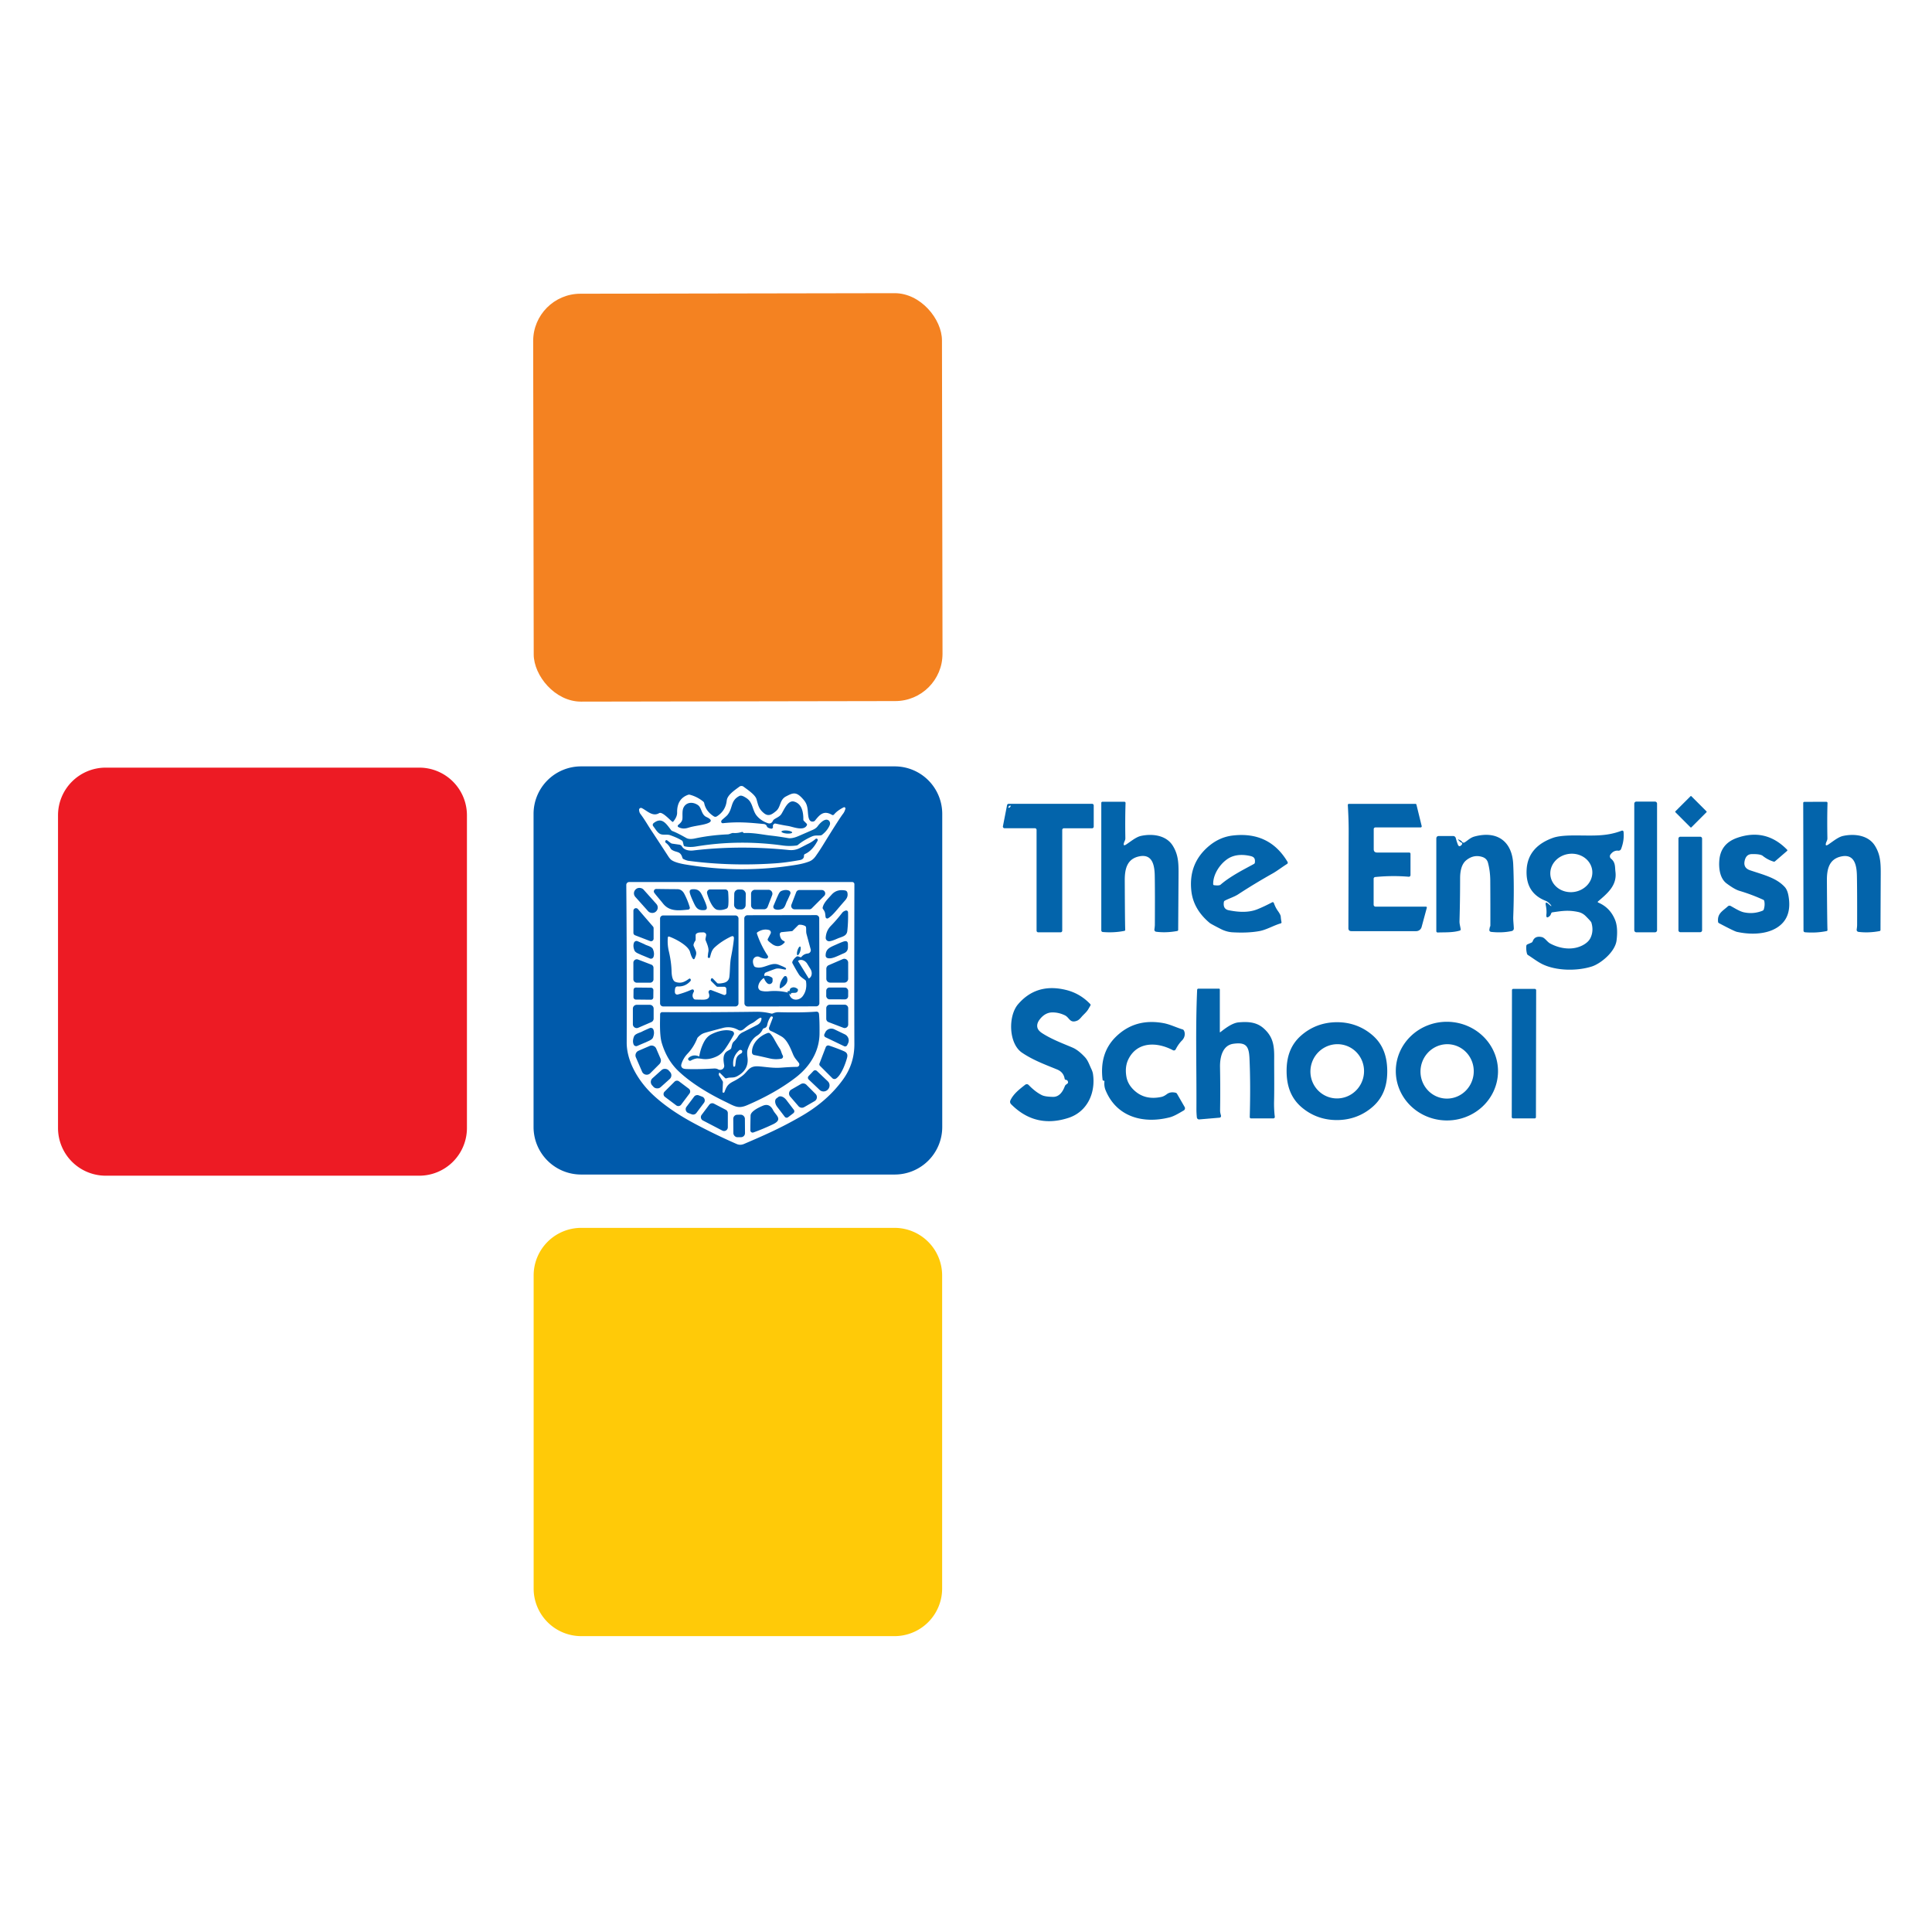 <svg xmlns="http://www.w3.org/2000/svg" viewBox="0 0 1080 1080"><clipPath id="a"><path d="M0 0h1080v1080H0V0Z"></path></clipPath><g fill="none" stroke="#025fab" stroke-width="2" clip-path="url(#a)"><path d="M440.21 554.8q1.2.37 1 .6M391.04 591.6q.06-.86-.16-1.02"></path></g><path fill="#ed1b24" d="M59.09 429.11h175.27a26.66 26.66 0 0 1 26.66 26.66v174.79a26.66 26.66 0 0 1-26.66 26.66H59.09a26.66 26.66 0 0 1-26.66-26.66V455.77a26.66 26.66 0 0 1 26.66-26.66Z"></path><g fill="#005aab"><path d="M526.72 630a26.57 26.57 0 0 1-26.57 26.57H324.83A26.57 26.57 0 0 1 298.26 630V454.98a26.57 26.57 0 0 1 26.57-26.57h175.32a26.57 26.57 0 0 1 26.57 26.57V630ZM375.8 459.34c-1.24-.92-4.47-4.53-6.48-4.91q-.5-.09-.94.16c-3.6 2.08-6.66-1.41-9.61-2.86a1.06 1.06 0 0 0-1.52 1.04q.13 1.37.65 2.08c2.67 3.56 3.83 5.82 6.23 9.45q4.54 6.85 9.45 14.41 1.01 1.56 1.93 2.16c1.93 1.28 5.54 2.02 7.5 2.35q31.49 5.29 62.42.16 4.07-.68 7.02-1.85 1.97-.78 3.43-2.82 1.96-2.72 4.05-6.1 9.27-15.06 11.4-17.8.76-.99 1.25-2.67a.7.7 0 0 0-.99-.82q-3.5 1.76-5.32 3.94-.53.63-1.24.22c-4.59-2.66-6.83-.04-9.41 3.19a1.54 1.53-76.3 0 1-.9.55c-3.08.61-2.9-3.7-3.22-6.48-.38-3.34-1.27-4.62-3.19-6.67-3.47-3.71-5.33-2.72-8.92-.87-3.73 1.94-2.78 5.95-5.65 8.26-2.1 1.7-4.06 3.21-6.62 1.16-2.89-2.32-3.2-4.22-4.22-7.82-.7-2.5-4.76-5.16-7.26-7.05a1.93 1.92 45.1 0 0-2.3-.01c-2.88 2.15-6.75 4.68-7.09 7.8q-.63 5.72-5.5 8.79-.88.55-1.75-.01-4.44-2.84-5.35-7.37a1.53 1.53 0 0 0-.52-.86q-3.39-2.75-7.51-3.83-.49-.13-.96.04-6.29 2.23-6.14 9.94.05 2.36-2.16 5.03-.25.3-.56.07Zm40.15 180.12c12.89-5.51 21.1-9.23 31.99-15.51q14.65-8.45 23.37-20.58 6.34-8.81 6.29-19.8-.11-25.6.01-89.32a1.2 1.19 0 0 0-1.2-1.19h-124.7a1.61 1.61 0 0 0-1.61 1.62q.37 42.96.23 88.09c-.03 10.7 6.63 21.6 14.33 28.92q8.95 8.51 23.08 16.12 11.38 6.12 24.05 11.69 2.02.88 4.16-.04Z"></path><path d="M428.71 461.96a2.12 1.84-4 0 0-1.77-1.33c-8.19-.81-14.51-1.36-22.82-.45a.88.88 0 0 1-.97-.96q.06-.57.69-1.1 2.33-1.98 2.72-2.44c3.28-3.9 1.61-8.08 6.74-10.72q1.04-.54 2.89.52c2.05 1.16 3.08 2.11 4.07 4.51.68 1.66 1.28 4.08 2.52 5.7q2.28 2.97 6.33 4.43c1.46.52 2.41-.09 2.95-1.27q.2-.45.61-.75c1.16-.86 3.11-1.55 4.05-2.94 1.44-2.12 3.6-8.05 7.17-7.07 4.39 1.21 5.23 5.96 5.18 10.01q-.01.48.33.81l1.5 1.51a.79.78 35.9 0 1 .15.9c-1.78 3.51-7.86.81-10.55.4q-3.06-.47-6.9-1.33-.49-.11-.89.18-.83.59-.62 1.58a.91.91 0 0 1-1.07 1.08q-2.05-.42-2.31-1.27ZM381.48 457.72c.16-1.65-.27-4.5.64-6.32 1.57-3.13 5.29-3.25 8.02-1.36 2.21 1.55 1.8 5.33 4.79 6.69q4.88 2.22-.18 3.78c-2.88.89-6.64 1.14-9.98 2.2-2.11.66-3.7.58-5.54-.36a.71.7 37.7 0 1-.15-1.15c1.1-.98 2.24-1.85 2.4-3.48ZM381.26 473.21c1.24 2.12 4.25 2.45 6.26 2.21q25.75-3.06 53.47-.26 3.34.34 6.13-1.1 4.17-2.15 4.41-2.26 2.42-1.12 4.38-2.83a.73.73 0 0 1 .91-.04q.57.4.1 1.27-2.9 5.41-6.96 7.21a.9.9 0 0 0-.53.85q.07 2.1-2.32 2.53-7.81 1.41-13.45 1.8-24.96 1.75-48.76-1.38-1.07-.14-2.82-.98-.47-.22-.61-.72c-1.15-3.97-3.23-2.71-5.92-4.48a2.08 2.06-88.2 0 1-.68-.73q-1.17-2.09-2.64-3.15-.45-.33-.36-.88.04-.27.21-.42.45-.41.93-.04l1.87 1.4q.44.33.98.4l3.84.55a2.17 2.14-10.7 0 1 1.56 1.05Z"></path><rect width="6.14" height="16.78" x="-3.07" y="-8.39" rx="2.97" transform="rotate(-41.8 839.574 -221.052)"></rect><path d="M370.59 505.03c-1.77-2.25-3.56-4.21-4.82-5.92a1.37 1.36 72.1 0 1 1.11-2.18q8.75.12 11.69.12 2.6-.01 3.99 2.66 1.94 3.73 3.03 7.49a1.02 1.02 0 0 1-.88 1.29c-5.32.51-10.46 1.2-14.12-3.46ZM387.59 504.2q-1.74-3.79-2.01-5.25-.32-1.68 1.38-1.83c3.86-.33 4.75 1.62 6.1 4.56q1.75 3.8 2.02 5.25.32 1.68-1.39 1.83c-3.85.33-4.74-1.62-6.1-4.56ZM406.24 507.87q-2.63 1.18-5.22.72c-2.91-.5-5.26-7.12-5.75-9.23a1.77 1.76-6.7 0 1 1.72-2.17h8.41a1.65 1.65 0 0 1 1.65 1.53q.31 4.38.1 7.02-.15 1.79-.91 2.13Z"></path><rect width="6.46" height="11.12" x="-3.23" y="-5.56" rx="2.43" transform="rotate(.9 -31801.769 26583.362)"></rect><path d="M427.08 508.3h-5.02a2.21 2.21 0 0 1-2.21-2.21v-6.49a2.21 2.21 0 0 1 2.21-2.21h7.51a2.21 2.21 0 0 1 2.07 3l-2.5 6.49a2.21 2.21 0 0 1-2.06 1.42ZM439.75 504.13c-.65 1.64-1.13 3.41-2.43 3.91q-2.36.91-4.13.2a1.45 1.45 0 0 1-.78-1.92q1.48-3.45 1.87-4.44c.8-1.59 1.28-3.35 2.58-3.86q2.35-.9 4.13-.19a1.45 1.45 0 0 1 .78 1.91q-1.48 3.46-2.02 4.39ZM452.43 508.32h-8.23a1.92 1.92 0 0 1-1.79-2.61l2.67-6.95a1.92 1.92 0 0 1 1.79-1.23h12.51a1.92 1.92 0 0 1 1.36 3.28l-6.95 6.95a1.92 1.92 0 0 1-1.36.56ZM461.51 512.65c-.3-2.16-.07-2.62-1.43-4.49q-.31-.42-.19-.92c.65-2.65 2.68-4.53 4.99-7.12q2.81-3.17 7.48-2.35 1.14.2 1.36 1.33c.34 1.75-.19 2.98-1.43 4.37-4.56 5.12-6.53 8.07-9.35 9.84a.94.94 0 0 1-1.43-.66ZM365.37 518.87v5.84a1.44 1.44 0 0 1-1.96 1.35l-8.41-3.24a1.44 1.44 0 0 1-.92-1.34v-12.37a1.44 1.44 0 0 1 2.53-.94l8.41 9.75a1.44 1.44 0 0 1 .35.95ZM467.99 524.74q-3.15 1.4-4.49 1.43a1.89 1.88 1.5 0 1-1.92-2.02c.18-2.6 1.04-4.72 2.99-6.71q3.14-3.21 6.29-7.27c.42-.54 1.25-.98 1.88-1.16a1.03 1.02-9.2 0 1 1.32.95q.15 5.44-.41 10.46c-.34 2.99-3.04 3.16-5.66 4.32ZM458.041 560.773a1.78 1.78 0 0 1-1.777 1.783l-38.34.067a1.78 1.78 0 0 1-1.783-1.777l-.083-47.44a1.78 1.78 0 0 1 1.777-1.783l38.34-.067a1.78 1.78 0 0 1 1.783 1.777l.083 47.44ZM440.21 554.8q1.2.37 1 .6c.62 4.19 5.38 4.31 7.51 1.47q2.57-3.43 1.85-8.26-.08-.48-.47-.77c-1.42-1.07-2.64-1.8-3.45-3.03q-1.41-2.16-3.63-6.3-.25-.47-.05-.96.65-1.55 2.24-2.75a1.1 1.1 0 0 1 1.06-.15l1.06.41q.44.17.73-.2 1.29-1.61 3.52-1.85a1.86 1.86 0 0 0 1.59-2.36q-.29-1.02-2.3-8.47c-.37-1.35-.1-2.65-.3-3.81q-.09-.54-.58-.78-1.44-.7-3.06-.67-.47.01-.8.35l-3.11 3.1a.45.42-67.4 0 1-.28.13l-5.79.57a1.17 1.17 0 0 0-1.04 1.28q.29 2.93 2.44 3.78a.49.49 0 0 1 .18.79q-3.28 3.56-7.1.66-1.8-1.36-2.12-1.82-.32-.47-.06-.97l1.5-2.88a1.43 1.43 0 0 0-.9-2.04q-3.18-.86-6.43 1.24a.72.71-25.6 0 0-.29.82q2.27 6.67 6.05 12.33a1.03 1.02 72.3 0 1-.82 1.6q-1.89.06-3.76-.89a2.53 2.52-72 0 0-3.65 1.86q-.24 1.53.59 3.16a1.2 1.2 0 0 0 .71.6c4.51 1.48 8.63-2.99 12.87-1.35q3.22 1.25 4.07 1.85a.53.53 0 0 1 .21.54q-.03.18-.16.27-.17.14-.53.08c-1.91-.32-3.68-.92-5.27-.37q-3.19 1.11-5.38 2.03-.45.19-.62.62-.26.66-.24.88.05.52.56.41 1.73-.39 3.67.86.45.3.45.83v1.1a1.77 1.77 0 0 1-2.97 1.3q-1.12-1.03-1.67-2.48-.21-.56-.68-.17-2.49 2.05-2.7 4.53a2.22 2.22 0 0 0 1.57 2.32c1.23.37 2.89.45 4.16.31q5.34-.58 10.62.65Zm5.96-17.46 5.85 9.5a.2.2 0 0 0 .27.07l.09-.06a4.08 3.28 58.4 0 0 .66-5.19l-1.79-2.9a4.08 3.28 58.4 0 0-4.93-1.75l-.08.05a.2.2 0 0 0-.07.28ZM412.82 560.88a1.72 1.72 0 0 1-1.72 1.72h-40.4a1.72 1.72 0 0 1-1.72-1.72v-47.42a1.72 1.72 0 0 1 1.72-1.72h40.4a1.72 1.72 0 0 1 1.72 1.72v47.42Zm-24.34-25.43q-.57 1.47-1.41.13-.71-1.12-1.32-3.38c-1.01-3.7-8.25-7.42-11.59-8.61q-.77-.27-.84.55-.33 3.86.59 7.75 1.34 5.66 1.5 10.99c.04 1.38.19 5.35 2.25 6.04 3.25 1.09 5.24-.21 7.54-1.78q.44-.3.76.12.5.63-.18 1.36-2.81 3.04-6.99 2.8a1.34 1.33-83.2 0 0-1.39 1.1q-.25 1.41-.1 2.37a1.3 1.29-12 0 0 1.61 1.04q3.98-1.04 7.78-2.76.22-.1.63-.05.46.06.59.76a.91.9-35 0 1-.11.62q-1.29 2.21.01 3.8.35.43.91.45 1.85.07 4.16.08c2.67.01 4.39-.92 3.28-3.83a1.16 1.16 0 0 1 1.49-1.5l6.89 2.64a1.09 1.09 0 0 0 1.49-1.02v-2.26a1.25 1.18 90 0 0-1.18-1.25h-3.72q-.38 0-.65-.27l-2.94-2.94a.76.76 0 0 1-.17-.81l.15-.41a.55.55 0 0 1 .91-.19l2.55 2.62a.17.12-9.2 0 0 .08.04q.98.32 3.45-.22 2.89-.63 3.22-3.45c.43-3.61.23-7.38.99-11.26q1.13-5.75 1.53-9.87.21-2.2-1.78-1.23-5.32 2.59-8.98 6c-1.73 1.62-2.02 3.41-2.6 5.52q-.12.43-.56.35l-.33-.07q-.37-.07-.35-.45.11-1.78.34-2.93c.4-2.04-.88-4.71-1.51-6.36q-.19-.48-.09-.99l.35-1.75q.11-.57-.21-1.05-.51-.76-1.71-.69c-1.38.08-2.49-.09-3.5.69q-.45.34-.45.9v2.32q0 .51-.28.93-.6.87-.86 1.86-.13.51.08.99l1.05 2.44q.63 1.47.06 2.95l-.44 1.17ZM360.96 528.2c1.71.66 3.55 1.15 4.08 2.49q.96 2.44.24 4.29a1.51 1.5-67.5 0 1-1.98.83q-3.6-1.52-4.63-1.92c-1.65-.81-3.49-1.3-4.03-2.64q-.95-2.44-.23-4.29a1.51 1.5-67.5 0 1 1.98-.83q3.6 1.52 4.57 2.07ZM467.67 527.91q2.94-1.32 4.13-1.66 2.2-.65 2.2 1.65v1.64q0 2.39-2.2 3.31c-3.4 1.42-6.52 3.27-8.91 2.8q-1.4-.28-1.35-1.71c.14-3.71 2.57-4.43 6.13-6.03ZM461.92 547.13v-5.59a2.16 2.16 0 0 1 1.3-1.98l7.89-3.41a2.16 2.16 0 0 1 3.02 1.98v9a2.16 2.16 0 0 1-2.16 2.16h-7.89a2.16 2.16 0 0 1-2.16-2.16ZM363.4 549.33h-7.43a1.91 1.91 0 0 1-1.91-1.91v-9.26a1.91 1.91 0 0 1 2.59-1.78l7.43 2.85a1.91 1.91 0 0 1 1.23 1.78v6.41a1.91 1.91 0 0 1-1.91 1.91Z"></path><path d="M436.69 552.3q-.86.5-.84-.49.08-3.11 2.43-5.86a.94.94 0 0 1 1.58.26q1.38 3.4-3.17 6.09Z"></path><rect width="11.1" height="6.72" x="-5.55" y="-3.36" rx="1.24" transform="rotate(.6 -52861.243 34624.321)"></rect><rect width="12.26" height="6.6" x="-6.13" y="-3.3" rx="1.79" transform="rotate(.2 -158859.029 134349.658)"></rect><path d="M461.88 569.52v-5.92a1.97 1.97 0 0 1 1.97-1.97h8.33a1.97 1.97 0 0 1 1.97 1.97v9.11a1.97 1.97 0 0 1-2.68 1.84l-8.33-3.19a1.97 1.97 0 0 1-1.26-1.84ZM355.92 561.7h7.33a2.14 2.14 0 0 1 2.14 2.14v5.55a2.14 2.14 0 0 1-1.29 1.97l-7.33 3.17a2.14 2.14 0 0 1-2.99-1.97v-8.72a2.14 2.14 0 0 1 2.14-2.14ZM432.06 566.49q1.64-.71 3.14-.67 12.98.33 20.96-.29 1.54-.12 1.67 1.42.35 3.77.29 10.78c-.09 10.19-5.54 18.67-13.46 24.72q-11.27 8.6-26.93 15.33c-5.11 2.2-6.94.67-12.4-1.97-8.7-4.21-18.75-10.08-26.12-17.11q-6.38-6.09-9.26-15.62c-1.37-4.54-.95-12.4-.94-16.12a1.16 1.16 0 0 1 1.17-1.16q25.87.16 52.63-.21c2.68-.03 5.35.27 8.27.98q.5.12.98-.08Zm-2.09 7.77 2.02-5.26a.59.58 23.9 0 0-.29-.73q-.63-.32-1.09.38-1.29 1.98-1.71 4.21c-.22 1.2-.73 1.6-1.87 1.97q-.5.16-.71.63-.99 2.16-3.2 3.54c-2.82 1.76-4.24 5.02-5.16 7.59q-.51 1.43-.12 4.35.95 7.09-5.79 10.68c-2.24 1.19-3.88.39-5.84 1.13q-.56.21-.98-.21l-2.77-2.76a.34.33-65 0 0-.57.21l-.08.86a.11.11 0 0 0 .02.09l2.11 3.41q.2.32.19.7l-.24 5.33a.41.38 22.4 0 0 .13.29q.35.31.76.05a.5.48 85.3 0 0 .21-.26c1.23-3.31 1.93-4.42 5.08-6.01q2.56-1.29 4.9-3.08c3.36-2.57 3.59-5.72 9.3-5.26 4.53.37 8.01 1.06 12.68.7q5.22-.4 8.51-.42a1.38 1.38 0 0 0 1.11-2.19c-1.32-1.8-2.32-2.58-3.27-4.86-1.31-3.13-3.2-8.05-6.36-9.9q-3.62-2.11-6.1-3.15a1.59 1.58 22 0 1-.87-2.03Zm-14.87 2.84q2.29-1.12 8.16-4.14 2.17-1.11 2.43-3.49a.53.52 80.3 0 0-.74-.53c-1.8.84-2.77 2.19-4.77 3.15q-1.74.83-4.13 2.94-1.81 1.6-3.3.75-4.13-2.34-8.71-1.14-8.37 2.21-10.01 2.72-1.43.44-2.33 1.14-1.7 1.33-1.9 1.84-1.99 5.05-5.51 8.73c-1.62 1.69-2.94 4.01-3.45 6.08a1.83 1.83 0 0 0 1.28 2.2q.74.21 1.23.23 6.35.26 15.66-.27 1.48-.08 2.38.44a2.3 2.26 10.7 0 0 3.43-2.3c-.48-2.85-.98-6.33 1.98-8.01q1.16-.66 1.47-.88a1.35 1.32-10.8 0 0 .54-.78c.33-1.32.42-2.63 1.38-3.52q1.47-1.37 2.31-2.8.89-1.52 2.6-2.36Zm-4.14 18.73c.54-2.95-.02-5.22 3.31-6.94q.44-.23.58-.71.29-1.03-.79-1.26a1.02 1-59.3 0 0-.89.24q-4.01 3.68-3.22 8.9.03.18.21.18h.32q.41 0 .48-.41ZM358.55 576.86q.99-.57 4.66-2.15a1.54 1.54 0 0 1 2.04.82q.76 1.89-.2 4.4c-.54 1.38-2.42 1.9-4.1 2.75q-1.05.41-4.72 2a1.54 1.54 0 0 1-2.04-.83q-.76-1.89.2-4.4c.53-1.38 2.41-1.89 4.16-2.59ZM461.45 579.82a1.28 1.28 0 0 1-.6-1.71l.5-1.04a3.85 3.71 25.7 0 1 5.08-1.67l5.8 2.79a3.85 3.71 25.7 0 1 1.86 5.01l-.5 1.04a1.28 1.28 0 0 1-1.7.6l-10.44-5.02Z"></path><path d="M391.04 591.6q.06-.86-.16-1.02.64-4.04 2.38-7.59 1.68-3.42 4.29-4.76c3.19-1.64 8.03-3.14 11.77-1.84a1.49 1.48 24 0 1 .82 2.12q-2.52 4.59-4.79 7.83-2.02 2.88-4.48 4.09-5.11 2.52-9.83 1.17ZM430.61 577.84q1.14 1.21 2.17 3.08 2.08 3.76 3.16 5.34c.78 1.14.92 2.61 1.6 3.71a1.24 1.24 0 0 1-.84 1.87q-3.27.58-6.39-.16-6.53-1.53-8.66-1.89a1.54 1.54 0 0 1-1.29-1.48c-.14-5.12 4.28-9.27 8.74-10.84a1.44 1.43-30.9 0 1 1.51.37ZM356.94 587.38l6.2-2.68a2.81 2.81 0 0 1 3.69 1.47l2.39 5.55a2.81 2.81 0 0 1-.59 3.1l-5.13 5.13a2.81 2.81 0 0 1-4.57-.87l-3.46-8.01a2.81 2.81 0 0 1 1.47-3.69ZM458.1 594.49l3.5-9.12a1.49 1.49 0 0 1 1.86-.88q5.32 1.8 8.51 3.24 2.19.99 1.59 3.37c-.75 2.99-3.09 9.65-6.13 11.78a1.69 1.68-39.8 0 1-2.17-.19l-6.88-6.87a1.26 1.25 33.5 0 1-.28-1.33Z"></path><rect width="12.46" height="6.76" x="-6.23" y="-3.38" rx="2.76" transform="rotate(-41.9 972.211 -181.134)"></rect><path d="M454.69 598.71a1.37 1.37 0 0 1 1.94-.05l6.13 5.81a3.3 3.18-46.5 0 1 .03 4.59l-.01.01a3.3 3.18-46.5 0 1-4.58.21l-6.13-5.82a1.37 1.37 0 0 1-.05-1.94l2.67-2.81ZM385.43 611.29l-4.68 6.24a1.94 1.94 0 0 1-2.71.39l-6.34-4.76a1.94 1.94 0 0 1-.21-2.92l5.57-5.57a1.94 1.94 0 0 1 2.54-.18l5.44 4.09a1.94 1.94 0 0 1 .39 2.71ZM442.36 609.07l5.34-3.08a2.56 2.56 0 0 1 3.09.41l5.11 5.11a2.56 2.56 0 0 1-.53 4.03l-5.81 3.35a2.56 2.56 0 0 1-3.21-.54l-4.65-5.39a2.56 2.56 0 0 1 .66-3.89ZM386.67 622.9l-1.93-.74a2.25 2.25 0 0 1-.99-3.45l4.24-5.65a2.25 2.25 0 0 1 2.61-.75l1.93.74a2.25 2.25 0 0 1 .99 3.45l-4.24 5.65a2.25 2.25 0 0 1-2.61.75ZM440.54 624.54a1.33 1.33 0 0 1-1.86-.26l-4.19-5.49a4.07 2.51 52.7 0 1-.47-4.75l1.1-.84a4.07 2.51 52.7 0 1 4.47 1.72l4.18 5.49a1.33 1.33 0 0 1-.26 1.86l-2.97 2.27ZM392.21 623.23l4.26-5.67a2.1 2.1 0 0 1 2.65-.61l6.61 3.44a2.1 2.1 0 0 1 1.13 1.86v7.9a2.1 2.1 0 0 1-3.07 1.86l-10.87-5.66a2.1 2.1 0 0 1-.71-3.12ZM432.19 620.61c1.46 2.87 5.71 5.12-.14 7.9q-5.54 2.63-10.88 4.54a1.28 1.28 0 0 1-1.72-1.22q.03-5 .13-8.27c.09-2.69 6.03-5.1 6.86-5.45q3.69-1.57 5.75 2.5Z"></path><rect width="6.5" height="12.58" x="-3.25" y="-6.29" rx="2.24" transform="rotate(-.4 90363.998 -58868.725)"></rect></g><path fill="#ffca08" d="M324.93 686.38h175.11A26.62 26.62 0 0 1 526.66 713v174.99a26.62 26.62 0 0 1-26.62 26.62H324.93a26.62 26.62 0 0 1-26.62-26.62V713a26.62 26.62 0 0 1 26.62-26.62Z"></path><rect width="228.52" height="228.02" x="-114.26" y="-114.01" fill="#f48221" rx="26.44" transform="rotate(-.1 159517.104 -236183.087)"></rect><g fill="#0364ab"><path d="m945.49 445.09 8.45 8.46a.34.34 0 0 1 0 .48l-8.45 8.46a.34.34 0 0 1-.48 0l-8.46-8.46a.34.34 0 0 1 0-.48l8.46-8.46a.34.34 0 0 1 .48 0ZM914.73 448.1h10.42a1.16 1.16 0 0 1 1.16 1.16V520a1.16 1.16 0 0 1-1.16 1.16h-10.42a1.16 1.16 0 0 1-1.16-1.16v-70.74a1.16 1.16 0 0 1 1.16-1.16ZM628.32 471.11q-.66 2.22 1.32.9c2.69-1.79 5.44-4.13 8.18-4.73 6.33-1.37 14.07-.43 17.75 5.45 3.52 5.64 3.28 10.88 3.23 18.52q-.18 26.45-.19 28.56a.63.63 0 0 1-.51.62q-6.2 1.15-11.81.42a1.13 1.13 0 0 1-.97-1.29q.25-1.73.25-2.72.1-18.38-.05-27.08c-.09-5.31-.93-12.56-8.52-11.08-6.99 1.36-8.27 7.05-8.25 13.41q.1 24.11.26 27.63.02.56-.52.66-5.82 1.15-12.03.62a.91.91 0 0 1-.83-.91v-71.28a.62.62 0 0 1 .62-.62h12.3a.65.64-89.1 0 1 .64.67q-.29 8.98-.11 19.76c.01.99-.55 1.79-.76 2.49ZM1020.77 471.16q-.66 2.22 1.32.9c2.69-1.8 5.44-4.15 8.18-4.76 6.34-1.38 14.09-.46 17.79 5.42 3.54 5.64 3.31 10.89 3.27 18.54q-.12 26.48-.12 28.6a.63.63 0 0 1-.51.62q-6.21 1.16-11.83.44a1.13 1.13 0 0 1-.97-1.29q.25-1.73.24-2.72.06-18.4-.11-27.11c-.1-5.32-.96-12.58-8.55-11.08-7 1.38-8.27 7.08-8.23 13.45q.15 24.14.32 27.66.02.56-.52.66-5.83 1.17-12.05.65a.92.91-87.7 0 1-.83-.91l-.16-71.37a.62.62 0 0 1 .62-.62l12.32-.03a.65.64-89.3 0 1 .64.67q-.27 8.99-.06 19.78c.01 1-.55 1.8-.76 2.5ZM768.87 462.54a.95.95 0 0 0-.95.95v11.19q0 1.89 1.89 1.89h17.95a.72.72 0 0 1 .72.72v11.89a.93.92 2.3 0 1-1 .92q-9.22-.78-18.73.16a.98.97-2.9 0 0-.88.97v14.49a1.11 1.11 0 0 0 1.11 1.11h28.03q.76 0 .56.72l-2.88 10.65a3.14 3.14 0 0 1-3.03 2.32h-36.21q-1.69 0-1.69-1.68.01-5.24.15-54.09.02-6.57-.47-14.65-.04-.73.68-.73h37.16a.53.53 0 0 1 .51.4l2.94 11.99a.63.63 0 0 1-.61.78h-25.25ZM592.87 521.17h-12.49a.93.93 0 0 1-.93-.93v-56.32a.93.93 0 0 0-.93-.93h-16.97a.93.93 0 0 1-.91-1.11l2.31-11.8a.93.93 0 0 1 .92-.75h46.6a.93.93 0 0 1 .93.93v11.83a.93.93 0 0 1-.93.93h-15.74a.93.93 0 0 0-.93.93v56.29a.93.93 0 0 1-.93.93Zm-27.966-70.777a.8.38-43.1 0 0-.844.269.8.38-43.1 0 0-.325.824.8.38-43.1 0 0 .844-.269.8.38-43.1 0 0 .325-.824ZM406.88 466.41c.95-.04 2.18-.83 2.9-.77q2.31.21 4.71-.51.68-.21.97.27a.61.6-18.1 0 0 .54.27c4.93-.28 10.9.98 14.28 1.35q5.13.57 10.21 1.47 2.33.41 5.89-1.13 3.3-1.43 7.99-3.48 1.81-.79 2.67-1.97c1.13-1.55 3.62-4.28 5.63-3.59a2.26 2.06-69 0 1 1.15 2.93q-1.23 2.98-4.24 5.38-.39.31-.88.36c-1.71.19-3.06-.2-4.91.63q-4.52 2.03-7.69 4.65-.39.32-.88.38-3.9.51-7.66-.01-24.6-3.4-48.53.56-3.33.56-6.18-.07-.56-.12-.69-.67l-.44-1.8q-.14-.56-.63-.86-2.54-1.54-6.51-2.94c-1.66-.58-3.76.05-5.33-.58-1.76-.71-2.82-2.85-4.09-4.43a1.21 1.2 51.3 0 1 .18-1.69c4.7-3.8 7.19.51 9.8 3.85a1.75 1.71 80.5 0 0 .78.57q2.5.9 7.74 3.87 1.65.93 4.87.24 8.73-1.86 18.35-2.28Z"></path><ellipse rx="3.01" ry=".86" transform="rotate(4.8 -5328.674 5479.687)"></ellipse><path d="M867.11 506.15q-1.44-1.94-3.09-2.59c-7.57-2.98-11.07-8.74-10.63-17.34.47-9.4 6.39-14.89 14.8-17.88q3.5-1.24 10.84-1.31c10.96-.09 18.36.83 27.54-2.68a.74.74 0 0 1 1 .62q.49 4.84-1.38 9.63a1.49 1.48 13.6 0 1-1.54.93q-2.55-.28-4.36 2.11a1.72 1.72 0 0 0 .29 2.38c2.58 2.1 2.14 4.71 2.46 7.27.97 7.66-4.37 12.02-9.77 16.65a.34.34 0 0 0 .09.57q6.61 2.75 9.45 9.64c1.39 3.38 1.34 7.71.86 11.55-.81 6.47-8.94 13-13.79 14.56-8.28 2.65-20.09 2.53-27.89-1.39-2.74-1.38-5.13-3.29-7.82-4.98q-.45-.28-.58-.79-.57-2.17-.37-4.33.06-.63.64-.88l2.19-.94q.55-.24.75-.8 1.18-3.19 5.12-2.31c1.7.39 2.92 2.65 4.62 3.57 5.79 3.14 13.27 4.09 19.11.47q2.45-1.53 3.43-3.56 1.92-3.99.5-8.62-.2-.63-3.18-3.61-1.77-1.76-4.15-2.28c-5.66-1.22-9.32-.54-14.43.18q-.5.07-.68.54-.42 1.13-.76 1.44-2.26 2.07-1.93-.9.24-2.04-.35-5.08-.46-2.39 1.39-.79l1.49 1.28a.21.13 79.6 0 0 .13-.33Zm22.937-19.727a11.77 10.73-7.6 0 0-13.086-9.079 11.77 10.73-7.6 0 0-10.248 12.192 11.77 10.73-7.6 0 0 13.086 9.079 11.77 10.73-7.6 0 0 10.248-12.192ZM684.15 504.24q-.59 3.93 2.69 4.59c4.95.99 10.83 1.55 16.03-.54q3.71-1.49 8.27-3.89a.67.67 0 0 1 .95.37q.87 2.5 2.24 4.42 1.53 2.15 1.61 3.13.13 1.68.43 3.15a.61.6-14.3 0 1-.43.71c-4 1.14-7.93 3.59-12 4.32q-6.4 1.16-15 .66-3.26-.19-6.54-1.86-5.51-2.82-6.15-3.35-9.15-7.63-10.28-17.93-1.7-15.45 9.89-25.13 5.99-5 13.34-5.84 20.39-2.34 30.55 14.76a.85.84 59.1 0 1-.28 1.15c-2.74 1.7-5.5 3.85-7.83 5.17q-10.48 5.9-19.49 11.8c-2.24 1.46-5.23 2.34-7.47 3.55q-.46.24-.53.76Zm-5.44-9.41q2.86.35 3.57-.27c5.66-4.94 14.03-9.03 18.71-11.63a1 .98 78.5 0 0 .5-.77c.19-1.99-.19-3.11-2.45-3.63q-6.35-1.45-10.95.58c-4.8 2.12-10.03 8.79-9.91 15.12q.01.53.53.6ZM833.12 518.12q.04-11.5-.05-25.87-.04-5.38-1.29-9.99c-.42-1.57-1.49-2.67-3.11-3.2q-4.84-1.57-9.03 1.83c-2.96 2.41-3.43 6.94-3.43 10.12q0 12.02-.34 23.96c-.04 1.59.49 3.1.66 4.54a.63.63 0 0 1-.45.68c-4.01 1.23-8.67.92-12.37 1.08a.76.76 0 0 1-.8-.76v-51.69q0-1.49 1.5-1.49h7.89a1.53 1.53 0 0 1 1.48 1.14q.43 1.66 1.14 3.58.32.85.82.96.59.13 1.33-.75.78-.94-.36-1.36-.46-.17-1.47-1.32-.48-.53.19-.26 1.43.58 1.85 1.26a1.05 1.05 0 0 0 1.43.34c1.88-1.14 3.13-2.66 5.66-3.34 12.59-3.34 20.94 2.75 21.53 15.57q.61 13.4.02 29.2c-.08 2.01.21 4.21.32 6.6a1.48 1.47-7.4 0 1-1.17 1.51q-5.22 1.13-11.35.49-1.39-.15-1.12-1.52l.32-1.64q.07-.33.1.01.01.18.02.32a.04.04 0 0 0 .08 0ZM985.38 478.43c-1.37-1.09-4.98-1-6.21-.97q-3.12.07-3.91 3.8-.83 3.92 3.03 5.23c7.79 2.63 14.68 4.22 19.38 9.33q1.52 1.65 2.1 4.96 2.21 12.45-6.59 17.87c-6.23 3.83-15.02 3.86-22.27 2.26q-1.43-.32-9.98-4.85-.46-.24-.52-.77c-.49-4.67 2.48-5.92 5.48-8.66a1.36 1.35 37.9 0 1 1.56-.19c2.07 1.11 4.94 3.01 7.37 3.54q5.38 1.17 10.49-.9a1.13 1.12-2.5 0 0 .64-.69q.76-2.37.3-4.67-.11-.52-.58-.74-6.46-2.96-13.36-5.01-2.68-.8-7.13-4.12c-3.67-2.74-4.48-8.27-4.06-13.03q.8-9.29 10.02-12.48 15.97-5.52 27.83 6.62.38.4-.03.75l-6.68 5.76q-.36.31-.81.17-3.29-.99-6.07-3.21ZM950.41 521.1h-11.08a1.07 1.07 0 0 1-1.07-1.07V468.8a1.07 1.07 0 0 1 1.07-1.07h11.08a1.07 1.07 0 0 1 1.07 1.07v51.23a1.07 1.07 0 0 1-1.07 1.07Z"></path><ellipse rx="2.53" ry=".82" transform="rotate(107 26.616 430.985)"></ellipse><path d="M441.21 555.4q.2-.23-1-.6 1.06-.16 1.33-1.64.1-.51.55-.78 1.72-1.04 3.6.31.43.3.37.82-.18 1.55-2.13 1.51-1.43-.03-2.72.38ZM596.57 605.84q.83-.6.21-1.67-.23-.38-.67-.47l-.32-.06q-.56-.11-.66-.68-.61-3.63-4.2-5.11c-6.33-2.61-13.27-5.1-19.59-9.37-7.54-5.09-7.88-20.51-2.24-27.09q10.29-12 26.67-8.04 7.98 1.92 13.72 7.97.29.31.06.77-.08.18-1.2 2.08c-1 1.7-2.78 3.09-3.79 4.32q-1.38 1.67-2.48 2.1c-4.11 1.6-4.2-1.77-6.81-3.02q-3.44-1.66-7.01-1.62-4 .03-7 3.85-1.96 2.51-1.29 4.8.46 1.58 2.65 2.99c5.55 3.58 12.27 6 17.02 8.06q3.21 1.4 6.87 5.34c1.69 1.83 2.44 4.22 3.52 6.5q.77 1.62.95 2.85c1.59 10.63-3.19 21.16-13.73 24.58q-18.43 5.98-31.96-7.58-1.04-1.04-.4-2.37c1.65-3.44 4.82-5.97 8.25-8.62a1.39 1.39 0 0 1 1.84.13q3.97 4.08 7.59 5.78 1.73.81 6.05.9c3.45.07 5.44-2.84 6.56-5.8.33-.85.62-.96 1.39-1.52ZM681.89 576.78q0 .45.35.17c2.61-2.04 6.56-5.13 10.19-5.45 5.24-.45 9.98-.19 13.95 3.34 5.28 4.69 5.96 9.58 5.9 16.41-.05 6.08.13 15.93-.06 24.18q-.11 4.62.4 8.85a.83.81-3.7 0 1-.82.92h-12.45a.73.73 0 0 1-.73-.75q.5-18.35-.14-32.61c-.3-6.85-1.71-9.4-9.05-8.36-6.2.89-7.53 7.84-7.43 13.03q.22 11.66.04 24.26c-.01.99.23 1.79.5 2.89a.92.91 80.8 0 1-.81 1.13l-11.32.97a1.26 1.25 84.4 0 1-1.36-1.12q-.26-2.47-.24-5.14c.12-23.14-.57-44.46.4-66.17a.7.69-88.7 0 1 .69-.67h11.53a.46.46 0 0 1 .46.46v23.66Z"></path><rect width="13.52" height="72.4" x="-6.76" y="-36.2" rx=".69" transform="rotate(.1 -337040.376 488397.117)"></rect><path d="m617.13 604.14-.42-.08q-.29-.06-.33-.36-1.93-15.03 7.45-24.18 10.76-10.5 26.6-7.58c3.66.68 7.42 2.56 10.61 3.49q.51.15.76.61c.91 1.64.55 3.99-1.08 5.61q-1.93 1.92-3.51 4.96a1.12 1.12 0 0 1-1.52.47c-8.75-4.64-19.69-4.97-24.74 4.7q-2.28 4.35-1.28 10.1.8 4.61 4.91 8.13 5.91 5.07 14.7 3.16 1.35-.29 3.01-1.54 1.99-1.49 4.91-.78.5.13.76.57l4.26 7.39a1.43 1.42 60.2 0 1-.53 1.96c-2.04 1.15-5.14 3.16-7.88 3.85-14.83 3.78-29.75-.29-35.82-15.28q-.87-2.16-.6-4.85a.33.32 8.8 0 0-.26-.35ZM747.07 571.42c7.4-.07 14.22 2.25 19.93 7.08 6.15 5.2 8.4 12.09 8.48 19.98.09 7.88-2.02 14.82-8.07 20.15-5.6 4.94-12.37 7.41-19.77 7.49-7.41.08-14.23-2.25-19.93-7.07-6.16-5.21-8.41-12.1-8.49-19.98-.08-7.89 2.02-14.83 8.07-20.16 5.6-4.94 12.37-7.41 19.78-7.49Zm-4.089 41.935a15.18 14.97 107.4 0 0 18.824-10.009 15.18 14.97 107.4 0 0-9.746-18.962 15.18 14.97 107.4 0 0-18.824 10.009 15.18 14.97 107.4 0 0 9.746 18.962ZM837.396 599.259a28.57 27.58 1 0 1-29.047 27.077 28.57 27.58 1 0 1-28.084-28.074 28.57 27.58 1 0 1 29.047-27.077 28.57 27.58 1 0 1 28.084 28.074Zm-30.746 14.696a15.21 14.88 98.7 0 0 17.009-12.784 15.21 14.88 98.7 0 0-12.408-17.286 15.21 14.88 98.7 0 0-17.009 12.784 15.21 14.88 98.7 0 0 12.408 17.286ZM390.88 590.58q.22.16.16 1.02-2.26-.16-4.92 1.29a.89.88 48.3 0 1-.93-.06q-1.14-.84.15-1.8 2.46-1.82 5.54-.45Z"></path></g></svg>